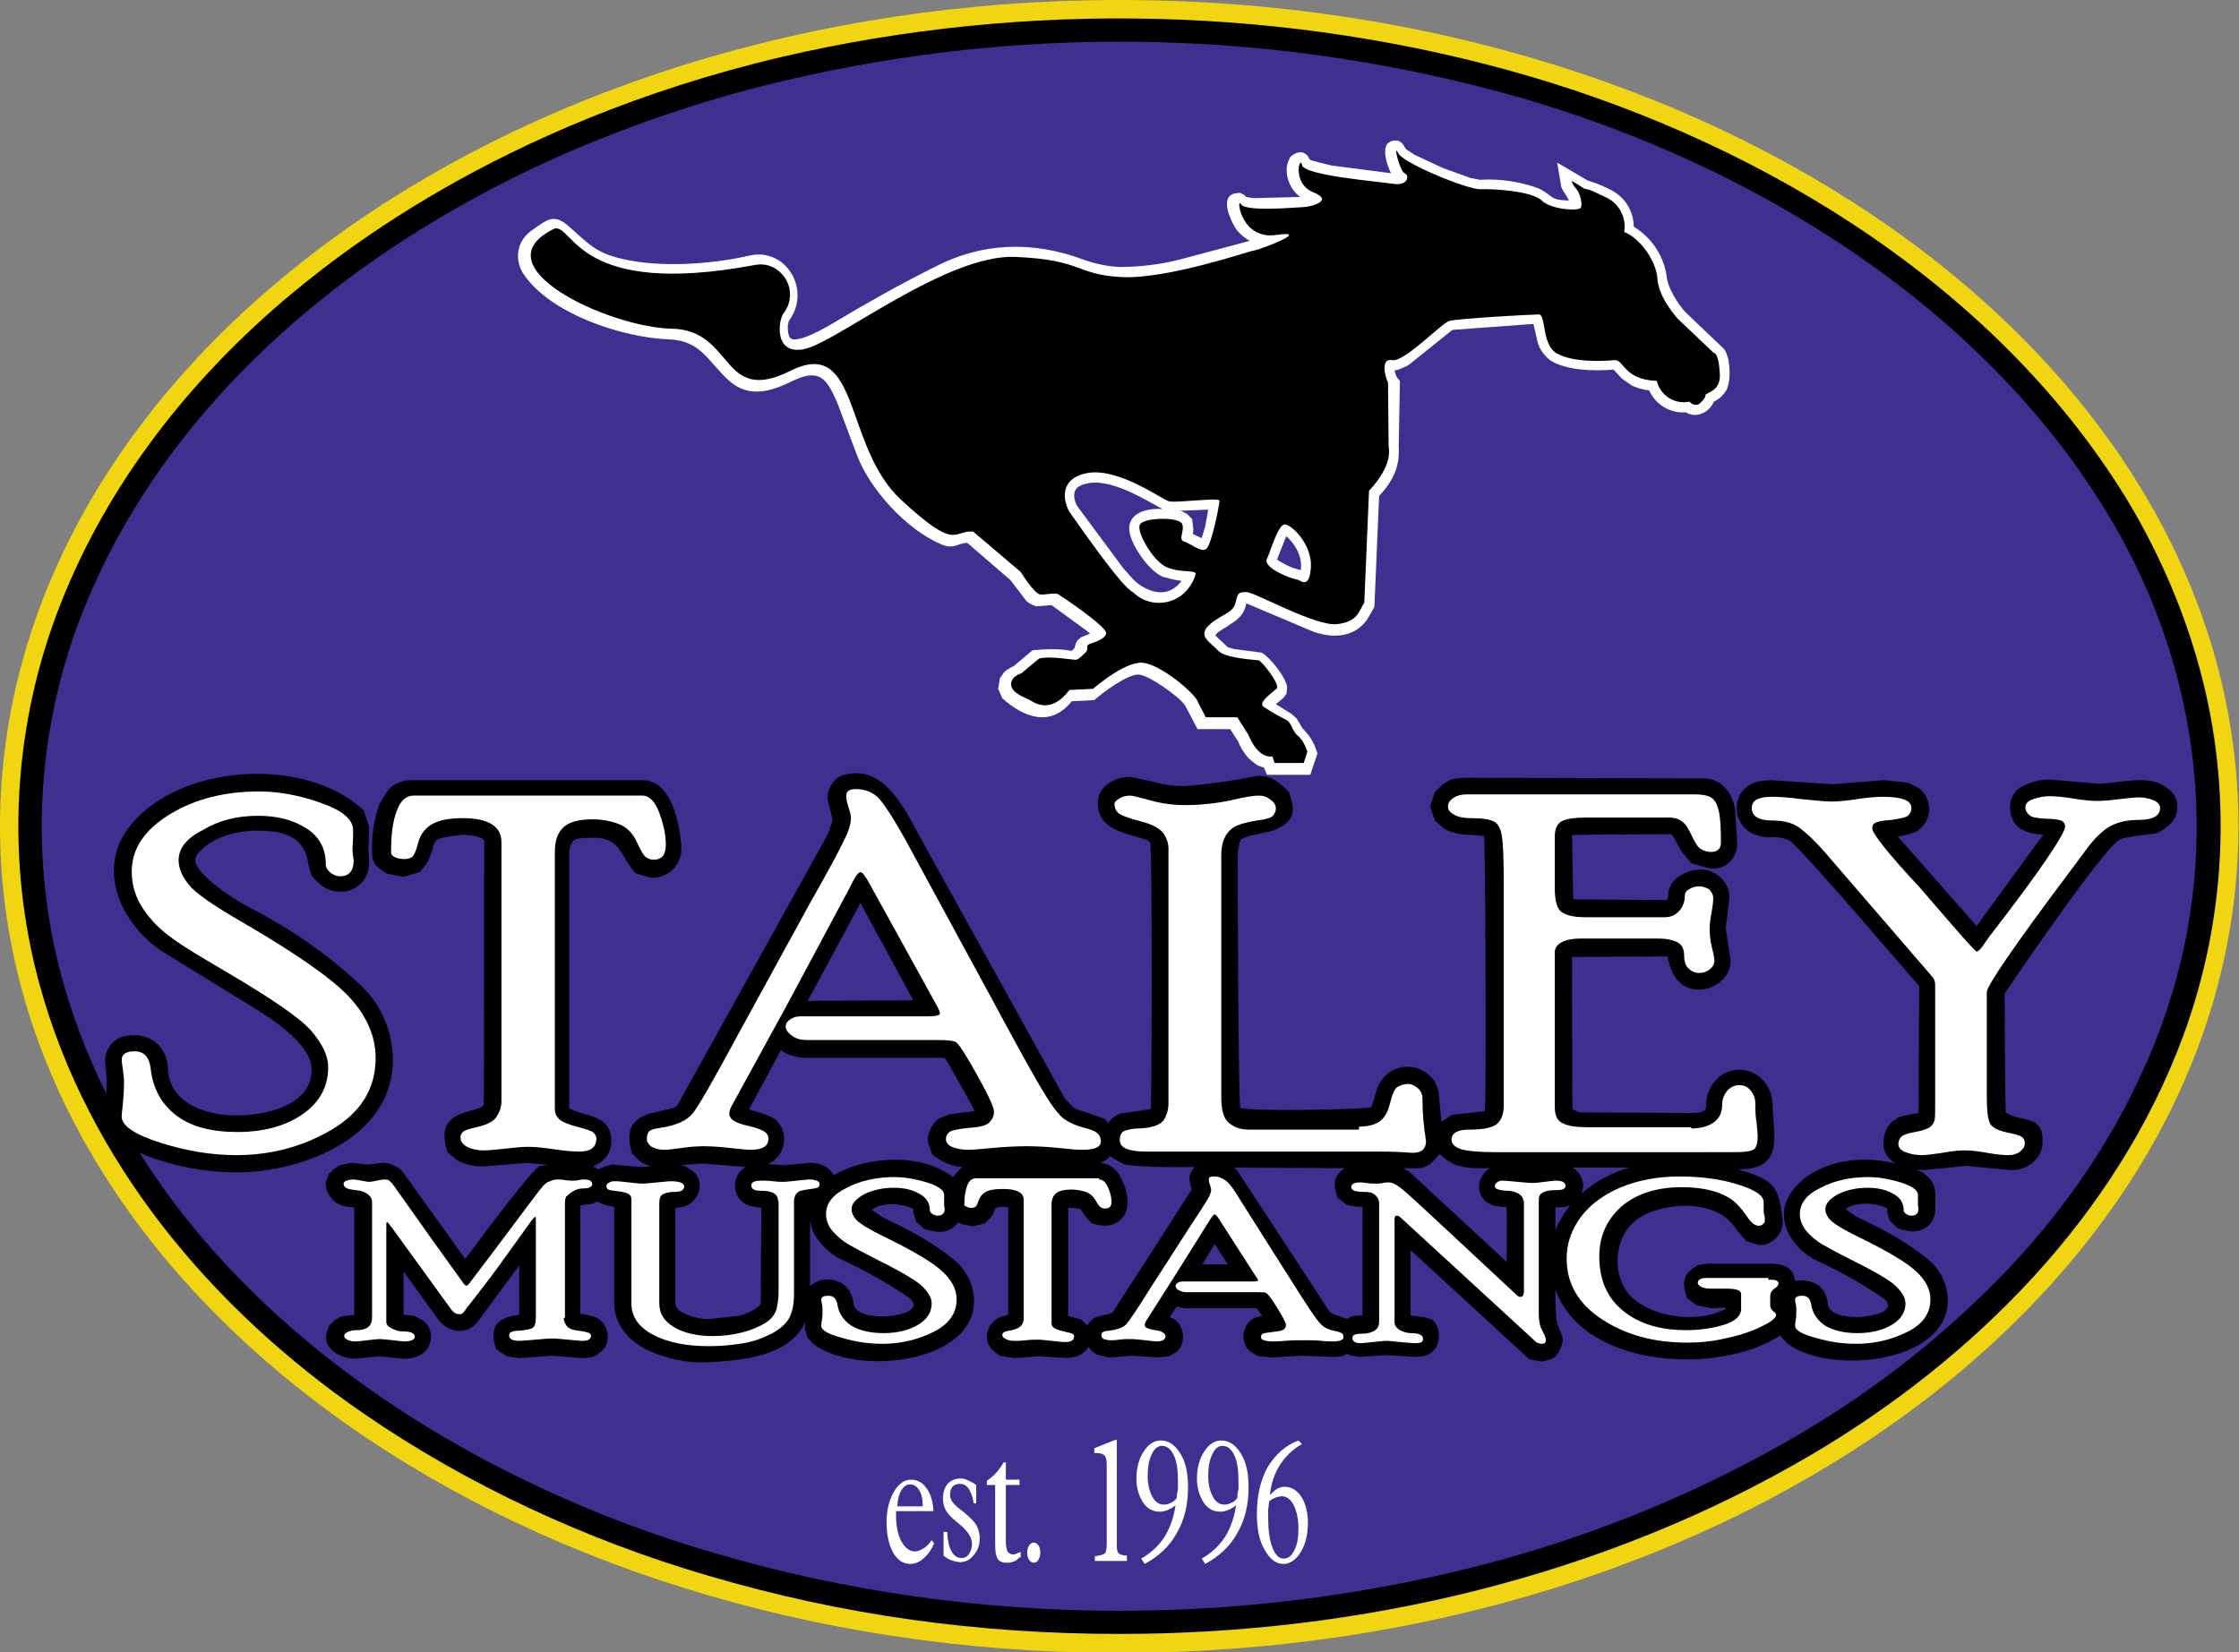 <?xml version="1.0" encoding="iso-8859-1"?>
<!-- Generator: Adobe Illustrator 23.0.1, SVG Export Plug-In . SVG Version: 6.00 Build 0)  -->
<svg version="1.1" id="Layer_1" xmlns="http://www.w3.org/2000/svg" xmlns:xlink="http://www.w3.org/1999/xlink" x="0px" y="0px" width="377.3px" height="278.5px" viewBox="0 0 377.3 278.5" enable-background="new 0 0 377.3 278.5" xml:space="preserve">
  <rect x="0" y="0" width="377.3" height="278.5" fill="#808080" stroke="none"/>
  <path fill-rule="evenodd" clip-rule="evenodd" fill="#F0D511" d="M188.6,0C84.5,0,0,62.4,0,139.3c0,76.9,84.5,139.3,188.6,139.3
	c104.2,0,188.6-62.4,188.6-139.3C377.3,62.4,292.8,0,188.6,0L188.6,0z" />
  <path fill-rule="evenodd" clip-rule="evenodd" d="M131.7,9.6C83.3,21,55.8,43.9,47.6,50.8C30.8,65.2,17.1,83.1,9.4,103.9
	c-7.3,19.8-8.3,41.5-2.8,61.8c8.2,30.2,29.2,55,54.6,72.5c17.4,12,37.6,21.4,58.2,27.4c22.7,6.7,45.6,9.8,69.3,9.8
	c40.5,0,81.6-9.6,116.7-30.3c27.4-16.2,51.3-40.2,62.5-70.5c7.3-19.8,8.3-41.5,2.8-61.8c-2.6-9.6-6.5-18.7-11.5-27.3
	C337.5,49,298,24.7,257.9,12.9C217.3,1,172.9,0,131.7,9.6L131.7,9.6z" />
  <path fill-rule="evenodd" clip-rule="evenodd" fill="#402F90" d="M132.6,13.5c-12.1,2.8-23.9,6.7-35.3,11.5c-7.1,3-14,6.4-20.6,10.2
	c-27.9,15.9-52.2,39.5-63.6,70.1c-7,19-8,39.8-2.7,59.4c13.8,50.4,62.8,83.4,110.1,97.1c22.1,6.5,45.1,9.7,68.1,9.7
	c19.1,0,38.1-2.2,56.6-6.6c20.4-4.8,40-12.6,58.1-23.2c12.9-7.6,24.7-16.9,35-27.7c11.2-11.8,20.2-25.6,25.8-40.8
	c10.5-28.3,7.2-59.4-8.4-85.7c-21.1-35.6-59.9-59.5-99-70.9C216.3,5,173.6,3.9,132.6,13.5L132.6,13.5z" />
  <path fill-rule="evenodd" clip-rule="evenodd" d="M319.4,196.1c-11-2.6-18.8,3.4-18.8,8.5c0,3.3,2.4,6.2,5.2,7.7
	c4.1,1.9,8.1,4.1,11.8,6.7l0.4,0.5l0.2,0.6c-0.4,1.5-3.9,1.9-5.3,1.9c-1.6,0-4.7-0.3-4.9-2.3c-0.3-3-2.6-4.2-5.5-3.8l-0.2-0.9
	c-0.7-1.8-2.5-2-4.1-2h-10.3l-1.7,0.2c-2.5,1.4-2.9,2.7-1.9,5.6l1.6,1.2l2.5,0.5l2.4-0.1v0.2c-4.1,2.3-11.2,1.7-15.2-1.4
	c-4-3-4-10.1-0.2-13.3c3.7-3.2,13.4-4.2,16.9,0.9c0.6,0.9,1.3,1.6,2,2.4l1.9,0.6c2.2,0.4,4.4-1.9,4.2-4c-0.6-6.1-1.6-6.9-7.5-8.7
	c7.9,0,5.9-5.7,5.8-10.8c0-1.5-0.5-2.9-1.5-4.1c-1.9-2.3-5.4-2.5-7.6-0.6c-0.2,0.2-0.4,0.4-0.6,0.6c-1,1.2-1.6,2.8-1.5,4.4
	c0,0.9-1.6,1-2.2,1l-19.1-0.1L265,187c-0.1-0.6-0.1-24.7-0.1-25.7l16-0.1c0,0,0.1,0,0.1,0c0.6,3.2,2.1,5.6,5.3,5.6
	c2.8,0,5.6-2.3,5.3-5.2l-0.8-5.1l0.6-4.9c0.3-3-2.7-5.5-5.6-5c-2.3,0.4-4.7,1.8-4.7,4.4c0,0.3-0.1,0.5-0.2,0.7l-15.3-0.1
	c-0.1,0-0.4-0.1-0.5-0.1l-0.2-10.7l0.5-0.1c0.4,0,16.1-0.1,16.2-0.1l0.4,0.4l1.3,2.4l1.7,2.1l2.8,0.8c3.2,0.6,5.2-2,4.9-4.6
	l-0.3-5.1c-0.3-2.7-2.2-5.2-5-5.4l-40.4-0.1c-2.8,0-3.6,0.8-5.2,2.4l-0.8,2.4l0.8,2.4l1.6,1.4c1.3,0.7,2.8,1,4.3,1
	c0,0,2.4,0.2,2.4,0.2c0.2,1,0.4,45.9,0.1,46.4l0,0c-0.4,0.1-4.8,0.5-5.5,0.6L243,189c0,0-0.1,0.1-0.1,0.1l-0.4-4.2
	c0-1.5-0.7-2.9-1.8-3.8c-2.9-2.4-7.2-1.4-8.6,2.3l-1,3.2c-0.2,0.4-21.4,0.8-22.1,0.1c-0.3-0.3-0.5-41.1-0.4-43
	c0-0.5,0.3-2.1,0.6-2.3l1.3-0.5l4.1-0.9l1.4-0.7c2.6-1.6,1.9-3.7,1.2-5.8c-1.4-1.5-3.2-3-5.5-2.7c-4,0.8-8,1.4-12.1,1.7
	c-1.7,0-3.4-0.2-5.1-0.7l-3.8-0.8c-2.4-0.3-5.6,1.4-5.7,4.1c-0.2,4.9,4.9,5.3,8.1,6.4c0.3,0.1,0.5,0.3,0.7,0.5
	c0.4,0.5,0.3,44.4,0.1,44.9l0,0l-0.3,0.1l-4.8,0.7c-0.8,0.3-1.6,0.9-2.1,1.6l-0.5-0.7l-3.4-1.2c-0.7-0.2-1.4-0.4-2-0.8l-1.4-1.5
	l-24.8-44.8c-2.5-4.7-6.2-11.9-12.9-9.5c-1.4,0.5-2.5,2.7-2.2,4.1l0.8,3.2c-0.2,0.8-0.5,1.9-0.9,2.7l-25.2,45.4
	c-0.2,0.3-0.5,0.5-0.9,0.6l-3.8,0.9c-3.7,1.1-3.9,3.6-3,6.7l1.3,1.3c0.6,0.4,1.2,0.7,1.9,0.9l-1.8,0.1l-4.6-0.4
	c-0.5,0-2.2,0.6-2.5,0.8c-0.3-0.2-0.6-0.4-0.9-0.5c2.1-0.8,3.3-2.6,3.1-4.7c-0.3-4.1-4.4-3.6-7.1-5.1v-42.8c0.2-2.9,1.1-2.7,3.8-2.8
	c4.9-0.2,4.8,3.1,7.4,6l2.4,0.7c2.6,0.3,5-1.6,5.3-4.3c0-0.4,0-0.8,0-1.2c-0.3-3.4-1.5-10.8-6.5-10.9l-39.1,0
	c-1.4,0-3.1,0.7-3.9,1.8l-1.4,2.3c-0.9,2.6-1.3,5.4-1.2,8.2c0,2,1.1,2.5,2.4,3.4l2.8,0.6l2.8-0.8c1.3-1.5,1.7-2.1,2.2-4
	c0.1-0.5,0.3-1,0.7-1.4c0.6-0.5,3.2-0.8,4.4-0.9c0.7,0,3.5,0.2,3.6,1.1c0,0.9,0,44.2-0.1,44.5l-0.5,0.4l-3.3,1
	c-3.1,1.3-3.2,3.5-2.3,6.5l1.7,1.4c1.3,0.7,2.8,1,4.3,1l7.5-0.6l3.3,0.3l-1.4,0.3c-2.1,1.7-10.3,12.8-12.4,15.6l-10.7-14.9
	c-0.9-0.8-2.1-1.3-3.3-1.3l-2.4,0.3l-2.8-0.3l-1.9,0.4l-1,0.6l-0.9,0.9l-0.5,1.3c-0.1,1.4,0.7,2.8,1.9,3.6c1,0.6,1.8,0.6,2.9,0.7
	l0,18.1c0,0-2,0.3-2.2,0.3l-1.1,0.6l-0.9,0.9l-0.5,1.4c-0.5,2.7,2.5,4.1,4.6,4.2l4.4-0.4l3.9,0.4c1.3,0,1.8-0.1,2.9-0.6
	c1.7-0.9,2.3-3.1,1.4-4.8c-0.2-0.4-0.5-0.7-0.9-1c-0.1-0.1-1.3-0.7-1.5-0.8l-1.6-0.2l-0.2-0.1l0-7.2l6,8.3c1.8,2.1,4.6,2.4,6.4,0.3
	l7.1-9.6l0,8.3c-3.8,0.5-5.1,2-3.9,5.8l1.8,1.2l2.1,0.3l5.5-0.4l5.2,0.4c1.8-0.1,2.1-0.2,3.3-1.3c1.6-1.5,1-4.6-1-5.5
	c-0.9-0.4-1.8-0.5-2.7-0.7l0-18.2c0.2-0.1,0.3-0.1,0.5-0.1l1.5-0.2l0.9-0.4c0.7,0.5,2,0.8,2.8,0.9l0,16.1c0,1.7,0.5,3.3,1.5,4.7
	c1,1.4,2.3,2.4,3.8,3.2c3.3,1.6,7,2.4,10.7,2.2c5.3-0.3,13.6-0.9,16.2-6.8l-0.1,1.1l0.5,1.6l1.1,1.1c5.5,4.2,19.7,3.9,25-2.2
	c3.3-3.8,2.1-9.3-1.6-12.2c-3.1-2.5-6.6-4.5-10.2-6.2c-1.9-0.9-1.8-0.9-3.5-2.1c1.7-1.3,5-1.1,6.9-0.2c0.2,0.1,0.1,0.5,0.1,0.7
	l0.5,1.5l1.3,1.2c2.1,0.7,4.3,1,5.8-1.1l0.5,0.3l1.9,0.4l2.1-0.5l1-1.1c0.4-0.5,0.5-0.9,0.7-1.4l0.4-0.2c0.7-0.2,1.1-0.1,1.8,0
	l0,18.1l-1.1,0.3c-2.3,0.8-3.4,3.7-1.6,5.6c0.2,0.2,1,0.8,1.3,1l2.4,0.4l4.2-0.3l4.8,0.3l1.6-0.3c0.8-0.3,1.5-0.9,1.9-1.6
	c0.3,0.5,0.9,1,1.4,1.3l2.2,0.5l3.8-0.3l4.3,0.3l1.9-0.2l1.2-0.7c1.8-1.4,1.4-4.7-0.6-5.7l-0.5-0.2l1.2-1.8l1.3,0.3h12.1l0.1,0
	l0.9,1.3l-1,0.2c-1.8,0.7-2.6,2.8-1.9,4.6c0.1,0.3,0.3,0.7,0.6,0.9c0.3,0.3,1,0.7,1.4,1l2.3,0.3l5.4-0.3l5,0.2c1,0,1.6,0,2.5-0.5
	l0.4,0.2l1.7,0.3l4.6-0.3l4.7,0.3c0.9,0,1.9-0.1,2.6-0.6c1.9-1.1,1.9-4.5,0.3-5.7L240,222l-1.8-0.2l-0.5-0.1l0-11l20,18.4l2.1,0.4
	l1.6-0.4c1.2-0.5,2.1-2.5,1.9-3.7l-0.8-2.1c-0.4-1-0.4-4.4-0.4-5.9c5.1,13.7,28.1,14.1,37.7,7.8l0.2-0.2l0.2,0.4l1.1,1.1
	c5.5,4.2,19.7,3.9,25-2.2c3.3-3.8,2.1-9.3-1.6-12.2c-3.1-2.5-6.6-4.5-10.2-6.2c-1.9-0.9-1.8-0.9-3.5-2.1c1.7-1.3,5-1.1,6.9-0.2
	c0.2,0.1,0.1,0.5,0.1,0.7l0.5,1.5l1.3,1.2c1.9,0.7,3.4,0.9,5-0.3c1.7-1.3,1.3-3.6,1.3-5.6c0-2-1.5-3.3-3.2-4
	c0.5,0.1,0.9,0.1,1.4,0.1l7-0.7l7.4,0.7c2.8,0.2,5.5-1.9,5.5-4.7c0.1-4.8-3.5-3.2-6.2-5c-0.1-0.4-0.2-19.1-0.2-20
	c1.1-1.7,16.6-24.5,19.4-26c0.9-0.5,5.4-0.9,6.4-1.1c2-1.2,3.3-2.2,3.3-4.5l0,0.1c0-1.9-1.1-2.9-2.5-3.7c-3.1-1.7-7.4-0.2-10.9-0.2
	l-8-0.7c-1.7-0.1-4,0.6-5.3,1.5c-2.3,1.7-1.8,5.9,0.7,7c1.5,0.7,1.9,0.6,3.4,0.8c-0.2,0.3-10.9,14.9-11.2,15.4L319.8,141
	c0.4,0,2.5-0.5,3.2-0.9c2.1-1.3,2.7-4,1.4-6.1c-0.2-0.4-0.5-0.7-0.8-1c-0.1-0.1-2-1.1-2.3-1.1l-3.8-0.4l-8.7,0.7l-10.2-0.7
	c-2.3,0.1-3.2,0.2-4.8,1.6c-1.7,2-1.5,5,0.5,6.7c0.3,0.3,0.6,0.5,1,0.7c1.2,0.5,2.4,0.7,3.7,0.6c0.9,0,1.8,0.2,2.6,0.6
	c2.2,1.6,18.5,20.7,21.8,24.5l-0.1,21.4l0,0l-2.2,0.4l-1.1,0.3l-1.2,0.8c-0.9,0.9-1.4,2.1-1.4,3.4l0,0
	C317.3,194.1,318.1,195.3,319.4,196.1L319.4,196.1z M226.6,196.9c-2.5,1.7-1.6,3.6-1.2,5l1.6,1.2l1.8,0.3l0.8,0l0,18.3
	c0,0-1.7,0.1-1.8,0.2l-0.8,0.4c-0.1,0-2.6-0.9-2.7-1l-0.3-0.3l-15.5-23.7c-0.2-0.2-0.4-0.4-0.6-0.5L226.6,196.9L226.6,196.9z
	 M262.1,207.3l0-3.8c0.1,0,1.7-0.1,1.8-0.1l0.7-0.3C263.6,204.4,262.8,205.7,262.1,207.3L262.1,207.3z M266.5,201.2
	c0.2-0.4,0.2-0.8,0.3-1.3v0.1c0-1.3-0.7-2.5-1.8-3.2l9.5,0C271.4,197.8,268.8,199.1,266.5,201.2L266.5,201.2z M251,196.9
	c-2.5,1.8-2,4.6-0.5,5.7l1.1,0.6l2.3,0.3l0,0v9.2l-16.2-15l-1.2-0.8l1,0c2.8,0.2,3.5-0.5,5.1-2.4c0.2,0.3,1.9,1.6,2.6,1.8
	C247.2,197,249,196.9,251,196.9L251,196.9z M160.6,198.4c-5.6-4.3-15-3.4-20.1-0.3c-0.8-1.5-2.2-2-3.8-2.1l-4.7,0.4l-2.6-0.2
	c2.3-1,3.3-3.6,2.4-5.9c-0.3-0.6-0.6-1.1-1.1-1.6l-0.3-0.2c-1.2-0.7-2.8-1.1-4.2-1.5l5.4-10c0.9,0.8,3,1.3,4.1,1.3l0,0l23.3,0
	l0.3,0.1c0.3,0.4,4.8,8.4,4.9,8.8l-0.1,0.1l-4,0.5l-1.6,0.6c-1.3,0.6-2.4,2.8-2.1,4.2l0.7,2c1.9,1.4,3,1.9,5.1,2.1l-0.2,0.1
	L160.6,198.4L160.6,198.4z M136.5,205.8c0.2,1.3,0.8,2.5,1.6,3.5c0.9,1.1,2.2,2.3,3.5,2.9c4.1,1.9,8.1,4.1,11.8,6.7l0.4,0.5l0.2,0.6
	c-0.4,1.5-3.9,1.9-5.3,1.9c-1.6,0-4.7-0.3-4.9-2.3c-0.3-2.9-2.7-4.4-5.6-3.8c-0.6,0.2-1.2,0.5-1.7,1V205.8L136.5,205.8z
	 M183.2,223.4l-1-1l-2.2-0.6v-18.2c0.6-0.1,1.5,0.1,2.1,0.2c0.9,1.4,1,1.5,1.9,2.4c1.9,0.5,3.3,0.7,4.8-0.6c2.2-1.9,1-5.8-0.4-7.9
	c-0.7-1-1.8-1.6-3-1.7c0.8-0.3,1.2-0.6,1.7-1.2c0.5,0.6,1.8,1.1,2.5,1.5c4.2,0.5,7.6,0.4,11.7,0.4c-1.2,1.4-0.9,2.3-0.5,3.8
	c-0.3,0.6-12.8,19.9-13.3,20.7l-0.3,0.2l-2.5,0.6C184.1,222.3,183.6,222.8,183.2,223.4L183.2,223.4z M114.7,196.4l3.7-0.3l7.3,0.6
	l-0.2,0.1c-1.7,1.1-2.1,3.3-1.1,5c0.4,0.6,1,1.1,1.8,1.4c0.2,0.1,1.8,0.3,2.1,0.4l-0.1,16c-0.1,0.9-2.7,2-3.8,2.2l-4.6,0.5
	c-1.7,0.1-3.4-0.3-5-1.2c-0.6-0.3-1-0.9-1-1.5v-16l0,0l0.6-0.1l0.8-0.1c2.4-0.7,3.6-3.7,1.9-5.7l-0.3-0.3l-1.3-0.8L114.7,196.4
	L114.7,196.4z M145,152.2l8.9,16.4l-17.8,0.1L145,152.2L145,152.2z M204.7,209.7l2.2,3.4l-4.3,0L204.7,209.7L204.7,209.7z" />
  <path fill-rule="evenodd" clip-rule="evenodd" d="M32.9,145c0-0.4,0.2-0.9,0.5-1.2c2.3-2.7,6.4-3.8,9.9-3.8c4.8,0,8.1,1.1,8.7,5.8
	l0.5,1.8c1.4,1.6,2.5,2.5,4.5,2.7l0,0c1.5,0.1,3.1-0.5,4.1-1.7c1.4-1.7,1.1-3.4,1-5.5l0.1-3.8l-0.9-2.7c-9.8-9.2-30.9-7.9-39.3,2.5
	c-6,7.4-1.5,16.8,5.4,21.3l15.1,9.3c3.5,2.1,9.8,6.3,10,10.3c0.3,6.3-7.7,8-12.5,8c-4.8,0.1-11.5-1.8-11.7-7.9
	c-0.2-4.2-3.7-6.5-7.9-5.3c-1.7,0.7-2.7,2.3-2.7,4.1l0.3,3.4l-0.3,6c0,2.6,2,4.1,4,5.2c5.7,2.7,11.9,4.1,18.2,4.1
	c10.9,0,26.5-5.8,26.3-19.2c-0.1-4.7-2-9.1-5.4-12.3c-5.6-5.3-12-9.7-18.9-13.2C39.5,151.6,33.1,147.6,32.9,145L32.9,145z" />
  <path fill-rule="evenodd" clip-rule="evenodd" fill="#FFFFFF" d="M30.1,145c0,1.4,0.6,2.7,1.7,4.1c1.1,1.4,4.1,3.5,8.8,6.2
	c9.1,5.3,15.2,9.5,18.2,12.7c3,3.2,4.5,6.7,4.5,10.3c0,5.2-2.5,9.2-7.4,12.1c-4.9,2.9-10.3,4.3-16.1,4.3c-4.1,0-8.4-0.7-12.8-2.1
	c-4.4-1.4-6.5-2.9-6.5-4.4c0-0.4,0.1-1.1,0.2-2.1c0.1-1,0.2-2.4,0.2-3.9c0-0.5-0.1-1.2-0.2-2c-0.1-0.8-0.2-1.3-0.2-1.5
	c0-1,0.7-1.5,2.2-1.5c1.6,0,2.5,1,2.7,3c0.4,3.3,1.8,5.9,4.3,7.8c2.5,1.9,5.9,2.8,10.3,2.8c4.4,0,8.1-1,11-3c2.9-2,4.3-4.7,4.3-7.9
	c0-2-1-4-2.9-6.2c-1.9-2.2-7.1-5.7-15.3-10.5c-3.4-2-6.1-3.6-8-5c-2-1.4-3.6-3-4.9-4.9c-1.3-1.9-2-4-2-6.4c0-3.9,2.2-7.1,6.5-9.7
	c4.3-2.6,9.3-3.8,15-3.8c3.2,0,6.6,0.6,10.3,1.9c3.7,1.3,5.5,2.8,5.5,4.6c0,0.2,0,0.6,0,1.2c0,0.5-0.1,1.3-0.1,2.3
	c0,0.3,0.1,0.8,0.2,1.6c0,1.8-0.8,2.7-2.3,2.7c-0.5,0-1.1-0.2-1.6-0.6c-0.5-0.4-0.8-0.9-0.8-1.4c0-2.7-1.1-4.7-3.3-6.1
	c-2.2-1.4-4.9-2.1-8.1-2.1c-3.6,0-6.7,0.8-9.3,2.4C31.4,141.3,30.1,143,30.1,145L30.1,145z" />
  <path fill-rule="evenodd" clip-rule="evenodd" fill="#FFFFFF" d="M108.3,134.1c1.1,0,2.1,1,2.8,2.9c0.7,1.9,1.1,3.7,1.1,5.4
	c0,1.7-0.7,2.5-2,2.5c-0.5,0-0.9-0.1-1.3-0.4c-0.4-0.2-0.9-1.1-1.6-2.6c-0.7-1.5-1.7-2.5-3-3c-1.3-0.5-2.8-0.8-4.4-0.8
	c-2.3,0-3.9,0.4-4.9,1.3c-1,0.9-1.5,2.2-1.5,4.2v43.3c0,0.7,0.2,1.2,0.7,1.7c0.5,0.5,1.5,0.9,3,1.3c1.5,0.4,2.5,0.7,2.8,1
	c0.3,0.3,0.5,0.6,0.5,1c0,1.4-0.9,2.2-2.8,2.2c-1,0-2.5-0.1-4.4-0.4s-3.4-0.4-4.3-0.4c-0.9,0-2.1,0.1-3.8,0.3
	c-1.7,0.2-2.9,0.3-3.8,0.3c-1,0-1.9-0.2-2.7-0.6c-0.7-0.4-1.1-0.9-1.1-1.6c0-0.3,0.1-0.6,0.4-0.9c0.3-0.3,1.2-0.6,2.7-0.9
	c1.5-0.4,2.5-0.9,3-1.7c0.5-0.8,0.8-1.6,0.8-2.6v-43.7c0-2.6-2.2-4-6.5-4c-2.8,0-4.8,0.5-6,1.6c-0.7,0.6-1.3,1.5-1.6,2.8
	c-0.3,1.2-0.7,2-1,2.2c-0.4,0.2-0.8,0.3-1.3,0.3c-0.5,0-1.1-0.1-1.5-0.3c-0.5-0.2-0.7-0.5-0.7-0.9c0-3,0.3-5.3,1-7
	c0.6-1.7,1.6-2.5,2.8-2.5H108.3L108.3,134.1z" />
  <path fill-rule="evenodd" clip-rule="evenodd" fill="#FFFFFF" d="M146.5,148.9c-0.7-1.3-1.2-1.9-1.5-1.9c-0.4,0-1,0.9-1.8,2.6
	l-10.7,20l-9.2,16.8c-0.3,0.5-0.4,1-0.4,1.3c0,0.4,0.2,0.8,0.6,1.1c0.4,0.3,1.3,0.7,2.7,1c1.4,0.3,2.3,0.7,2.7,1
	c0.4,0.3,0.6,0.7,0.6,1.1c0,1.3-1,1.9-3,1.9c-0.5,0-1.6-0.1-3.4-0.3c-1.8-0.2-3.3-0.3-4.5-0.3c-1.2,0-2.5,0.1-3.8,0.3
	c-1.3,0.2-2.3,0.3-2.9,0.3c-0.8,0-1.5-0.2-2.1-0.5c-0.5-0.4-0.8-0.8-0.8-1.3c0-0.7,0.2-1.2,0.5-1.4c0.3-0.2,0.9-0.4,1.8-0.5
	c2.6-0.4,4.4-1.2,5.4-2.4c1-1.2,3.5-5.6,7.6-13.2l12.1-22.1c3-5.3,4.9-8.8,5.7-10.5c0.9-1.7,1.3-3.1,1.3-4c0-0.3-0.1-0.9-0.4-1.8
	c-0.3-0.9-0.4-1.5-0.4-1.9c0-0.8,0.5-1.2,1.6-1.2c1.7,0,3.1,0.6,4.1,1.8c1,1.2,2.4,3.4,4.2,6.6l13.9,25.6c5,9.3,8.2,15.1,9.6,17.3
	c1.3,2.2,2.4,3.6,3.3,4.3c0.9,0.6,1.9,1.1,3.1,1.4c1.2,0.3,2,0.6,2.4,0.9c0.4,0.3,0.7,0.8,0.7,1.5c0,1-1.1,1.4-3.2,1.4
	c-0.7,0-2-0.1-3.8-0.3c-1.9-0.2-3.7-0.3-5.5-0.3c-1.8,0-3.8,0.1-5.8,0.3c-2,0.2-3.4,0.3-4.1,0.3c-1.1,0-2-0.2-2.7-0.5
	c-0.7-0.3-1-0.8-1-1.3c0-0.5,0.2-0.9,0.6-1.2c0.4-0.3,1.5-0.5,3.3-0.7c1.8-0.1,2.9-0.4,3.4-0.9c0.5-0.5,0.8-1.1,0.8-1.8
	c0-0.8-1-2.9-2.9-6.3c-1.9-3.4-3.1-5.3-3.6-5.5c-0.5-0.2-1.4-0.3-2.7-0.3h-22.4c-0.9,0-1.7-0.2-2.4-0.7c-0.7-0.5-1.1-1-1.1-1.6
	c0-0.5,0.3-0.9,0.8-1.2c0.6-0.4,1.2-0.5,1.9-0.5h21.5c1.2,0,1.8-0.2,1.8-0.5c0-0.2-0.2-0.7-0.7-1.6L146.5,148.9L146.5,148.9z" />
  <path fill-rule="evenodd" clip-rule="evenodd" fill="#FFFFFF" d="M229,189.9c1.2,0,2.3-0.2,3.2-0.7c0.9-0.5,1.6-1.5,2-3.1
	c0.4-1.6,0.8-2.6,1.3-2.9c0.5-0.3,1.1-0.5,1.8-0.5c0.5,0,1,0.2,1.6,0.7c0.5,0.4,0.8,1,0.8,1.8c0,2.4,0.2,4.7,0.6,7.1
	c0,1.5-0.9,2.1-2.6,2c-1.1-0.1-2.9-0.2-5.3-0.2h-39.1c-3.1,0-4.6-0.6-4.6-1.9c0-0.9,0.3-1.4,0.8-1.6c0.6-0.2,1.4-0.4,2.5-0.4
	c2.2-0.1,3.5-0.6,4.1-1.4c0.5-0.8,0.8-1.8,0.8-2.8v-42.9c0-1-0.3-1.9-0.9-2.7c-0.6-0.8-1.9-1.5-3.9-2c-2-0.5-3.2-1-3.7-1.4
	c-0.4-0.4-0.6-0.9-0.6-1.5c0-0.3,0.3-0.6,0.8-0.9c0.5-0.3,1.1-0.5,1.8-0.5c0.5,0,1.6,0.3,3.4,0.8c1.8,0.5,3.8,0.8,5.9,0.8
	c2.7,0,5.3-0.3,7.7-0.8c2.4-0.6,4-0.8,4.7-0.8c0.8,0,1.4,0.2,2,0.7c0.6,0.4,0.9,0.9,0.9,1.5c0,0.5-0.2,0.8-0.5,1.2s-1.3,0.6-2.7,0.8
	c-1.9,0.3-3.2,0.7-4,1.2c-1.3,0.9-2,2.4-2,4.6v40.9c0,2,0.4,3.5,1.2,4.2s1.9,1.2,3.4,1.2H229L229,189.9z" />
  <path fill-rule="evenodd" clip-rule="evenodd" fill="#FFFFFF" d="M285,190.2c1.7,0,3-0.4,3.9-1.1c0.9-0.7,1.3-1.7,1.3-2.8
	c0-1,0.3-1.8,0.9-2.5c0.6-0.6,1.2-0.9,2-0.9c0.8,0,1.4,0.3,1.9,0.9c0.5,0.6,0.8,1.3,0.8,2.3c0,1,0,2,0.2,3.1
	c0.1,1.1,0.2,1.9,0.2,2.3c0,1.1-0.2,1.8-0.6,2.2c-0.4,0.3-1.4,0.5-3,0.5H252c-2.8,0-4.8-0.2-5.8-0.5c-1.1-0.4-1.6-0.9-1.6-1.6
	c0-1.1,1-1.7,2.9-1.7c2.4,0,4-0.3,4.8-1c0.7-0.6,1.1-1.7,1.1-3V149c0-4-0.1-6.7-0.3-8c-0.2-1.3-0.6-2.1-1.3-2.5
	c-0.7-0.4-2-0.6-4-0.6c-1.2,0-2.1-0.2-2.8-0.6c-0.7-0.4-1-0.8-1-1.4c0-0.5,0.3-1,0.9-1.4c0.6-0.4,1.3-0.6,2.2-0.6h38.6
	c1.5,0,2.5,0.3,3,0.8c0.5,0.5,0.8,1.3,1,2.3c0.2,1,0.3,2.7,0.3,5c0,1.1-0.6,1.6-1.7,1.6c-0.6,0-1.2-0.2-1.7-0.5
	c-0.5-0.3-1-1.1-1.6-2.4c-0.6-1.3-1.2-2.1-1.8-2.4c-0.6-0.4-1.3-0.5-2.1-0.5h-13.8c-2.3,0-3.8,0.3-4.4,0.8c-0.6,0.5-0.9,1.3-0.9,2.4
	v8.6c0,2,0.3,3.4,1,4c0.7,0.6,2,1,4.1,1h13.4c1.1,0,1.9-0.4,2.5-1.1c0.6-0.7,0.9-1.5,0.9-2.4c0-0.5,0.2-0.9,0.7-1.2
	c0.5-0.3,1-0.5,1.7-0.5c0.7,0,1.2,0.2,1.7,0.5c0.4,0.4,0.7,0.9,0.7,1.5c0,0.6-0.1,1.4-0.3,2.5c-0.2,1.1-0.3,1.9-0.3,2.6
	c0,1,0.1,2.1,0.4,3.3c0.3,1.1,0.4,1.8,0.4,2.1c0,0.6-0.3,1.1-0.8,1.5s-1.1,0.6-1.8,0.6c-0.7,0-1.3-0.3-1.8-0.8
	c-0.5-0.5-0.7-1.2-0.7-2.1c0-1-0.3-1.8-1-2.2c-0.7-0.4-1.8-0.7-3.3-0.7h-13.3c-1.2,0-2.2,0.2-3,0.6c-0.8,0.4-1.2,1-1.2,1.7v26.1
	c0,1.4,0.4,2.3,1.3,2.7c0.9,0.5,2.3,0.7,4.4,0.7H285L285,190.2z" />
  <path fill-rule="evenodd" clip-rule="evenodd" fill="#FFFFFF" d="M333.1,160.4c0.3-0.1,0.6-0.4,0.9-0.8l1.2-1.7
	c8.6-11.1,12.8-17.4,12.8-18.6c0-0.4-0.2-0.7-0.5-0.9c-0.3-0.2-1.2-0.4-2.7-0.4c-1.5-0.1-2.4-0.2-2.8-0.6c-0.4-0.3-0.7-0.8-0.7-1.3
	c0-0.6,0.4-1.1,1.3-1.4c0.8-0.3,1.8-0.5,2.8-0.5c0.9,0,2.2,0.1,4,0.4s3.1,0.4,4.1,0.4c0.8,0,2.1-0.1,3.6-0.3
	c1.6-0.2,2.8-0.3,3.5-0.3c0.8,0,1.6,0.2,2.3,0.5c0.7,0.3,1.1,0.7,1.1,1.3c0,1.3-1.2,2-3.7,2c-1.7,0-3.2,0.3-4.6,1
	c-1.3,0.7-2.8,2.1-4.3,4.2l-2.6,3.5c-9.4,12.5-14,19.3-14,20.3v17.5c0,2.7,0.2,4.3,0.7,4.9c0.5,0.6,1.4,1,2.8,1.3
	c1.4,0.3,2.2,0.5,2.5,0.8c0.3,0.3,0.4,0.6,0.4,1c0,0.6-0.3,1-0.8,1.4c-0.5,0.4-1.2,0.6-1.9,0.6c-0.9,0-2.1-0.1-3.7-0.4
	s-2.9-0.4-3.8-0.4c-0.8,0-2,0.1-3.6,0.4c-1.6,0.2-2.7,0.4-3.5,0.4c-1.1,0-2-0.2-2.8-0.5c-0.8-0.3-1.2-0.8-1.2-1.4
	c0-0.5,0.2-0.9,0.5-1.2c0.3-0.3,1.1-0.6,2.3-0.8c1.2-0.2,2-0.5,2.5-0.8c0.5-0.4,0.7-0.8,0.8-1.2c0.1-0.4,0.1-1.4,0.1-3V166
	c0-0.6-0.2-1.1-0.6-1.5l-18.2-21.1c-1.6-1.8-3-3.1-4.1-3.9c-1.1-0.8-2.6-1.2-4.5-1.2c-2.3,0-3.5-0.7-3.5-2.1c0-1.3,1.1-1.9,3.4-1.9
	c1.1,0,2.8,0.1,5,0.4c2.2,0.2,3.9,0.4,5,0.4c0.9,0,2.4-0.1,4.3-0.4s3.4-0.4,4.3-0.4c3.3,0,4.9,0.6,4.9,1.9c0,0.5-0.2,0.9-0.6,1.3
	c-0.4,0.3-1.4,0.5-2.8,0.7c-1.5,0.1-2.4,0.3-2.7,0.5c-0.4,0.2-0.5,0.5-0.5,0.9c0,0.9,2.7,4.3,8.1,10.1c0.7,0.8,2.4,2.8,5.1,5.9
	C331.5,158.9,333,160.4,333.1,160.4L333.1,160.4z" />
  <path fill-rule="evenodd" clip-rule="evenodd" fill="#FFFFFF" d="M95,222.1c0,0.5,0.2,1,0.5,1.4c0.3,0.4,1,0.7,2,0.8
	c1,0.1,1.6,0.3,1.8,0.4c0.2,0.1,0.3,0.3,0.3,0.5c0,0.2-0.1,0.4-0.4,0.6c-0.3,0.2-0.7,0.2-1.2,0.2c-0.4,0-1.1-0.1-2.3-0.2
	c-1.1-0.1-2.1-0.2-2.8-0.2c-0.5,0-1.4,0.1-2.7,0.2c-1.3,0.1-2.2,0.2-2.7,0.2c-1.1,0-1.7-0.3-1.7-0.9c0-0.3,0.1-0.5,0.4-0.6
	c0.2-0.1,0.6-0.2,1.2-0.2c1.3-0.1,2.1-0.3,2.4-0.5c0.3-0.2,0.5-0.8,0.5-1.7v-16c0-0.7,0-1-0.1-1c-0.1,0-0.4,0.3-0.9,1l-4.1,5.7
	c-1.7,2.4-3.3,4.5-4.7,6.3c-1.4,1.8-2.2,2.8-2.3,3c-0.1,0.1-0.2,0.2-0.3,0.3c-0.1,0.1-0.3,0.1-0.6,0.1c-0.4,0-0.8-0.2-1.2-0.7
	l-10-13.8c-0.5-0.6-0.7-1-0.9-1c-0.1,0-0.1,0.3-0.1,1v15.8c0,0.5,0.3,0.8,0.9,1.1c0.6,0.3,1.1,0.5,1.7,0.5c1.5,0,2.2,0.3,2.2,0.9
	c0,0.5-0.6,0.8-1.9,0.8c-0.2,0-0.8-0.1-1.8-0.2c-1-0.1-1.7-0.2-2.1-0.2c-0.5,0-1.3,0.1-2.2,0.2c-0.9,0.1-1.6,0.2-2,0.2
	c-0.6,0-1-0.1-1.4-0.3c-0.4-0.2-0.5-0.4-0.5-0.7c0-0.2,0.2-0.4,0.6-0.6c0.4-0.2,0.9-0.3,1.5-0.3c1.7,0,2.6-0.7,2.6-2.1v-19.5
	c0-0.5-0.2-0.9-0.7-1.3c-0.5-0.4-1.1-0.6-2-0.7c-0.9-0.1-1.4-0.2-1.7-0.4c-0.3-0.2-0.4-0.4-0.4-0.7c0-0.2,0.2-0.4,0.5-0.5
	c0.3-0.1,0.7-0.2,1.1-0.2c0.4,0,0.8,0.1,1.4,0.2c0.6,0.1,1,0.2,1.3,0.2c0.3,0,0.8-0.1,1.3-0.2c0.5-0.1,0.9-0.2,1.3-0.2
	c0.4,0,0.8,0.1,1,0.4c0.3,0.2,0.6,0.7,1.1,1.4l6.1,8.6l5.1,7.1c0.2,0.3,0.4,0.4,0.5,0.4c0.1,0,0.3-0.1,0.5-0.4
	c5.5-7.2,9.3-12.4,11.6-15.4c0.7-0.9,1.2-1.5,1.7-1.7c0.5-0.2,1-0.4,1.5-0.4c0.2,0,0.7,0,1.3,0.1c0.6,0.1,1,0.1,1.3,0.1
	c0.3,0,0.6,0,1.1-0.1c0.4-0.1,0.7-0.1,0.8-0.1c1,0,1.4,0.3,1.4,0.8c0,0.4-0.5,0.7-1.4,0.7c-0.8,0-1.4,0.2-2,0.6
	c-0.6,0.4-0.9,0.7-1,0.8c-0.1,0.2-0.2,0.6-0.2,1.2V222.1L95,222.1z" />
  <path fill-rule="evenodd" clip-rule="evenodd" fill="#FFFFFF" d="M131.1,202.4c0-1.2-1-1.7-3-1.7c-1,0-1.5-0.3-1.5-0.9
	c0-0.6,0.6-0.8,1.9-0.8c0.4,0,1,0,1.8,0.1c0.8,0.1,1.3,0.1,1.7,0.1c0.5,0,1.3-0.1,2.3-0.2c1-0.1,1.7-0.2,2.2-0.2
	c0.4,0,0.7,0.1,1.1,0.2c0.3,0.1,0.5,0.3,0.5,0.5c0,0.4-0.1,0.6-0.4,0.7c-0.3,0.1-0.9,0.2-1.7,0.3c-0.9,0.1-1.5,0.3-1.8,0.7
	c-0.3,0.4-0.4,0.9-0.4,1.4V218c0,1.9-0.3,3.3-0.9,4.3c-0.6,1-1.6,1.8-2.9,2.5c-1.4,0.7-2.9,1.3-4.7,1.6c-1.8,0.3-3.7,0.5-5.8,0.5
	c-3.8,0-6.9-0.6-9.4-1.9c-2.5-1.3-3.7-3.1-3.7-5.3v-17.5c0-0.4-0.1-0.7-0.4-0.9c-0.3-0.2-0.9-0.4-1.8-0.5c-0.9-0.1-1.5-0.2-1.7-0.3
	c-0.2-0.1-0.3-0.3-0.3-0.6c0-0.3,0.2-0.5,0.5-0.6c0.3-0.2,0.7-0.2,1.1-0.2c0.5,0,1.3,0.1,2.2,0.2c1,0.1,1.7,0.2,2.2,0.2
	c0.6,0,1.4-0.1,2.5-0.2c1.1-0.1,1.9-0.2,2.5-0.2c0.6,0,1.1,0.1,1.5,0.2c0.4,0.2,0.6,0.4,0.6,0.7c0,0.2-0.1,0.4-0.3,0.6
	c-0.2,0.2-0.7,0.3-1.5,0.3c-0.8,0-1.4,0.2-1.8,0.4c-0.4,0.2-0.6,0.7-0.6,1.4v17c0,1.7,0.8,3,2.5,4s3.9,1.5,6.5,1.5
	c1.7,0,3.3-0.2,4.9-0.6c1.6-0.4,3-1,4.1-1.7c1.2-0.8,1.8-1.8,1.9-3.1c0.1-0.3,0.2-1.1,0.2-2.2V202.4L131.1,202.4z" />
  <path fill-rule="evenodd" clip-rule="evenodd" fill="#FFFFFF" d="M143.5,203.8c0,0.6,0.3,1.3,0.9,1.9c0.6,0.6,2.2,1.6,4.7,2.8
	c4.9,2.4,8.1,4.3,9.7,5.8c1.6,1.5,2.4,3,2.4,4.7c0,2.4-1.3,4.2-3.9,5.5c-2.6,1.3-5.5,2-8.6,2c-2.2,0-4.5-0.3-6.8-1
	c-2.3-0.6-3.5-1.3-3.5-2c0-0.2,0-0.5,0.1-1c0.1-0.5,0.1-1.1,0.1-1.8c0-0.2,0-0.6-0.1-0.9c-0.1-0.4-0.1-0.6-0.1-0.7
	c0-0.5,0.4-0.7,1.2-0.7c0.9,0,1.3,0.5,1.5,1.4c0.2,1.5,1,2.7,2.3,3.6c1.3,0.8,3.1,1.3,5.5,1.3c2.3,0,4.3-0.5,5.8-1.4
	c1.5-0.9,2.3-2.1,2.3-3.6c0-0.9-0.5-1.8-1.6-2.9c-1-1-3.8-2.6-8.2-4.8c-1.8-0.9-3.2-1.7-4.3-2.3c-1-0.6-1.9-1.4-2.6-2.2
	s-1.1-1.8-1.1-2.9c0-1.8,1.2-3.3,3.5-4.4c2.3-1.2,5-1.8,8-1.8c1.7,0,3.5,0.3,5.5,0.9c1.9,0.6,2.9,1.3,2.9,2.1c0,0.1,0,0.3,0,0.5
	c0,0.2,0,0.6,0,1.1c0,0.1,0,0.4,0.1,0.7c0,0.8-0.4,1.2-1.2,1.2c-0.3,0-0.6-0.1-0.9-0.3c-0.3-0.2-0.4-0.4-0.4-0.6
	c0-1.2-0.6-2.2-1.8-2.8c-1.2-0.7-2.6-1-4.3-1c-1.9,0-3.6,0.4-5,1.1C144.2,202.1,143.5,202.9,143.5,203.8L143.5,203.8z" />
  <path fill-rule="evenodd" clip-rule="evenodd" fill="#FFFFFF" d="M185.2,198.8c0.6,0,1.1,0.4,1.5,1.3c0.4,0.9,0.6,1.7,0.6,2.5
	c0,0.8-0.4,1.1-1.1,1.1c-0.3,0-0.5-0.1-0.7-0.2c-0.2-0.1-0.5-0.5-0.9-1.2c-0.4-0.7-0.9-1.1-1.6-1.4c-0.7-0.2-1.5-0.4-2.4-0.4
	c-1.2,0-2.1,0.2-2.6,0.6c-0.5,0.4-0.8,1-0.8,1.9V223c0,0.3,0.1,0.6,0.4,0.8c0.3,0.2,0.8,0.4,1.6,0.6c0.8,0.2,1.3,0.3,1.5,0.4
	c0.2,0.1,0.3,0.3,0.3,0.4c0,0.7-0.5,1-1.5,1c-0.5,0-1.3-0.1-2.3-0.2c-1-0.1-1.8-0.2-2.3-0.2c-0.5,0-1.1,0-2,0.1
	c-0.9,0.1-1.6,0.1-2,0.1c-0.6,0-1-0.1-1.4-0.3c-0.4-0.2-0.6-0.4-0.6-0.7c0-0.2,0.1-0.3,0.2-0.4c0.1-0.1,0.6-0.3,1.4-0.4
	c0.8-0.2,1.3-0.4,1.6-0.8c0.3-0.3,0.4-0.7,0.4-1.2v-20c0-1.2-1.2-1.8-3.5-1.8c-1.5,0-2.6,0.2-3.2,0.7c-0.4,0.3-0.7,0.7-0.9,1.3
	c-0.2,0.6-0.4,0.9-0.5,1c-0.2,0.1-0.4,0.2-0.7,0.2c-0.3,0-0.6-0.1-0.8-0.2c-0.3-0.1-0.4-0.2-0.4-0.4c0-1.4,0.2-2.4,0.5-3.2
	c0.3-0.8,0.8-1.2,1.5-1.2H185.2L185.2,198.8z" />
  <path fill-rule="evenodd" clip-rule="evenodd" fill="#FFFFFF" d="M205.5,205.6c-0.4-0.6-0.6-0.9-0.8-0.9c-0.2,0-0.5,0.4-1,1.2
	l-5.7,9.1l-4.9,7.7c-0.1,0.2-0.2,0.4-0.2,0.6c0,0.2,0.1,0.4,0.3,0.5c0.2,0.1,0.7,0.3,1.5,0.4c0.8,0.1,1.2,0.3,1.4,0.5
	c0.2,0.2,0.3,0.3,0.3,0.5c0,0.6-0.5,0.9-1.6,0.9c-0.2,0-0.9-0.1-1.8-0.2c-1-0.1-1.8-0.2-2.4-0.2c-0.7,0-1.3,0-2,0.1
	c-0.7,0.1-1.2,0.1-1.5,0.1c-0.4,0-0.8-0.1-1.1-0.2c-0.3-0.2-0.4-0.4-0.4-0.6c0-0.3,0.1-0.5,0.3-0.6c0.2-0.1,0.5-0.2,1-0.2
	c1.4-0.2,2.3-0.5,2.9-1.1c0.5-0.6,1.9-2.6,4-6l6.5-10.1c1.6-2.4,2.6-4,3.1-4.8c0.5-0.8,0.7-1.4,0.7-1.8c0-0.1-0.1-0.4-0.2-0.8
	c-0.2-0.4-0.2-0.7-0.2-0.9c0-0.4,0.3-0.5,0.8-0.5c0.9,0,1.6,0.3,2.2,0.8c0.6,0.5,1.3,1.5,2.2,3l7.4,11.7c2.7,4.3,4.4,6.9,5.1,7.9
	c0.7,1,1.3,1.7,1.8,2c0.5,0.3,1,0.5,1.6,0.6c0.6,0.1,1.1,0.3,1.3,0.4c0.2,0.1,0.3,0.4,0.3,0.7c0,0.4-0.6,0.7-1.7,0.7
	c-0.4,0-1.1,0-2-0.1c-1-0.1-2-0.1-3-0.1s-2,0-3.1,0.1c-1.1,0.1-1.8,0.1-2.2,0.1c-0.6,0-1.1-0.1-1.4-0.2c-0.4-0.1-0.5-0.3-0.5-0.6
	c0-0.2,0.1-0.4,0.3-0.5c0.2-0.1,0.8-0.2,1.7-0.3c0.9-0.1,1.5-0.2,1.8-0.4c0.3-0.2,0.4-0.5,0.4-0.8c0-0.3-0.5-1.3-1.5-2.9
	c-1-1.6-1.6-2.4-1.9-2.5c-0.2-0.1-0.7-0.1-1.4-0.1h-11.9c-0.5,0-0.9-0.1-1.3-0.3c-0.4-0.2-0.6-0.5-0.6-0.7c0-0.2,0.1-0.4,0.4-0.6
	s0.6-0.2,1-0.2h11.5c0.6,0,1-0.1,1-0.2c0-0.1-0.1-0.3-0.4-0.7L205.5,205.6L205.5,205.6z" />
  <path fill-rule="evenodd" clip-rule="evenodd" fill="#FFFFFF" d="M256.7,202.4c0-0.5-0.3-0.9-0.8-1.2c-0.5-0.3-1.2-0.5-1.9-0.5
	c-0.6,0-1.1-0.1-1.5-0.2c-0.4-0.1-0.6-0.3-0.6-0.6c0-0.3,0.2-0.5,0.5-0.7c0.3-0.2,0.7-0.2,1.1-0.2c0.2,0,0.9,0.1,2.2,0.2
	c1.2,0.1,2.1,0.2,2.5,0.2c0.5,0,1.2-0.1,2.1-0.2c0.9-0.1,1.5-0.2,1.9-0.2c1.1,0,1.6,0.3,1.6,0.9c0,0.5-0.5,0.7-1.6,0.7
	c-0.9,0-1.6,0.1-2,0.3c-0.4,0.2-0.7,0.4-0.8,0.7c-0.1,0.3-0.1,0.6-0.1,1.1v18.7c0,1.2,0.2,2.2,0.6,2.9c0.4,0.7,0.6,1.2,0.6,1.6
	c0,0.4-0.2,0.6-0.7,0.6c-0.3,0-0.6-0.1-0.8-0.2c-0.2-0.1-0.4-0.3-0.8-0.7L236,205.2c-0.2-0.2-0.4-0.3-0.6-0.3
	c-0.3,0-0.4,0.2-0.4,0.7v17.3c0,0.5,0.3,0.9,0.9,1.3c0.6,0.3,1.2,0.5,1.8,0.5c1.4,0,2.1,0.3,2.1,1c0,0.2-0.1,0.4-0.2,0.5
	c-0.2,0.1-0.5,0.2-1.1,0.2c-0.6,0-1.4-0.1-2.6-0.2c-1.1-0.1-1.9-0.2-2.2-0.2c-0.5,0-1.2,0.1-2.3,0.2c-1.1,0.1-1.8,0.2-2.1,0.2
	c-0.9,0-1.4-0.3-1.4-0.9c0-0.5,0.5-0.7,1.6-0.7c0.9,0,1.6-0.2,2.1-0.5c0.5-0.3,0.8-0.8,0.8-1.5v-19.9c0-0.6-0.2-1.1-0.7-1.5
	c-0.4-0.4-1-0.5-1.7-0.5c-0.9,0-1.5-0.1-1.8-0.2c-0.3-0.1-0.5-0.4-0.5-0.6c0-0.5,0.5-0.8,1.4-0.8c0.2,0,0.6,0,1.2,0.1
	c0.6,0.1,1.2,0.1,1.6,0.1c0.3,0,0.7,0,1.1-0.1c0.4-0.1,0.8-0.1,1.1-0.1c0.5,0,1.1,0.3,1.9,0.9c0.8,0.6,3.3,2.9,7.8,7.1l11.8,11
	c0.2,0.2,0.4,0.3,0.6,0.3c0.4,0,0.6-0.3,0.6-1V202.4L256.7,202.4z" />
  <path fill-rule="evenodd" clip-rule="evenodd" fill="#FFFFFF" d="M298,215.7c0.6,0,1.1,0,1.3,0.1c0.2,0.1,0.4,0.3,0.4,0.5
	c0,0.3-0.2,0.6-0.7,0.9c-0.4,0.3-0.7,0.7-0.7,1.3v1.5c0,0.4,0.2,0.7,0.5,1c0.3,0.2,0.5,0.4,0.5,0.6c0,0.5-0.8,1.2-2.3,1.9
	c-1.6,0.8-3.5,1.5-5.9,2c-2.4,0.6-4.6,0.8-6.8,0.8c-5.6,0-10.3-1.3-14.3-3.9c-4-2.6-6-6-6-10.3c0-2.5,0.8-4.8,2.4-7
	c1.6-2.1,3.9-3.8,6.8-5c2.9-1.2,6.2-1.8,9.8-1.8c3.5,0,6.8,0.4,9.7,1.3c3,0.9,4.5,1.9,4.5,3v1.5c0,0.1,0,0.4,0.1,0.7
	c0.1,0.3,0.1,0.6,0.1,0.9c0,0.2-0.1,0.5-0.3,0.6c-0.2,0.2-0.4,0.3-0.7,0.3c-0.3,0-0.6-0.1-0.9-0.3c-0.3-0.2-0.7-0.6-1.2-1.4
	c-1-1.4-2-2.5-3.1-3.1c-1.9-1.1-4.5-1.7-7.8-1.7c-4.2,0-7.6,1.1-10.1,3.2c-2.5,2.2-3.8,5-3.8,8.5c0,4,1.4,7.1,4.1,9.2
	c2.7,2.2,6.3,3.2,10.6,3.2c2.2,0,4.3-0.3,6.3-0.9c1.9-0.6,2.9-1.5,2.9-2.7v-2.5c0-0.6-0.8-0.9-2.5-0.9c-0.3,0-0.7,0-1.3,0
	c-0.6,0-1,0-1.3,0c-0.7,0-1.2-0.1-1.6-0.3c-0.4-0.2-0.6-0.4-0.6-0.7c0-0.5,0.5-0.8,1.5-0.8H298L298,215.7z" />
  <path fill-rule="evenodd" clip-rule="evenodd" fill="#FFFFFF" d="M307.6,203.8c0,0.6,0.3,1.3,0.9,1.9s2.2,1.6,4.7,2.8
	c4.9,2.4,8.1,4.3,9.7,5.8c1.6,1.5,2.4,3,2.4,4.7c0,2.4-1.3,4.2-3.9,5.5c-2.6,1.3-5.5,2-8.6,2c-2.2,0-4.5-0.3-6.8-1
	c-2.3-0.6-3.5-1.3-3.5-2c0-0.2,0-0.5,0.1-1c0.1-0.5,0.1-1.1,0.1-1.8c0-0.2,0-0.6-0.1-0.9c-0.1-0.4-0.1-0.6-0.1-0.7
	c0-0.5,0.4-0.7,1.2-0.7c0.9,0,1.3,0.5,1.5,1.4c0.2,1.5,1,2.7,2.3,3.6c1.3,0.8,3.1,1.3,5.5,1.3c2.3,0,4.3-0.5,5.8-1.4
	c1.5-0.9,2.3-2.1,2.3-3.6c0-0.9-0.5-1.8-1.6-2.9s-3.8-2.6-8.2-4.8c-1.8-0.9-3.2-1.7-4.3-2.3c-1-0.6-1.9-1.4-2.6-2.2
	c-0.7-0.9-1.1-1.8-1.1-2.9c0-1.8,1.2-3.3,3.5-4.4c2.3-1.2,5-1.8,8-1.8c1.7,0,3.5,0.3,5.5,0.9c1.9,0.6,2.9,1.3,2.9,2.1
	c0,0.1,0,0.3,0,0.5c0,0.2,0,0.6,0,1.1c0,0.1,0,0.4,0.1,0.7c0,0.8-0.4,1.2-1.2,1.2c-0.3,0-0.6-0.1-0.9-0.3c-0.3-0.2-0.4-0.4-0.4-0.6
	c0-1.2-0.6-2.2-1.8-2.8c-1.2-0.7-2.6-1-4.3-1c-1.9,0-3.6,0.4-5,1.1C308.3,202.1,307.6,202.9,307.6,203.8L307.6,203.8z" />
  <path fill-rule="evenodd" clip-rule="evenodd" fill="#FFFFFF" d="M157.4,260.1l-0.4-0.5c-0.4,0.6-0.9,1.1-1.4,1.4
	c-0.5,0.3-1,0.5-1.4,0.5c-0.9,0-1.7-0.6-2.3-1.7c-0.6-1.1-0.9-2.6-0.9-4.3c0-0.2,0-0.4,0-0.5c0-0.1,0-0.2,0-0.3h6.3
	c-0.1-1.7-0.5-3-1.2-3.9c-0.7-1-1.6-1.4-2.6-1.4c-1.1,0-2.1,0.7-2.9,2.1c-0.8,1.4-1.2,3.1-1.2,5.2c0,2,0.4,3.7,1.1,5
	c0.8,1.3,1.7,1.9,2.9,1.9c0.8,0,1.5-0.3,2.2-0.9C156.4,262,157,261.2,157.4,260.1L157.4,260.1z M151.2,253.8c0.1-1.1,0.3-2,0.7-2.6
	c0.4-0.7,0.9-1,1.5-1c0.6,0,1.1,0.3,1.5,1c0.4,0.6,0.6,1.5,0.6,2.7H151.2L151.2,253.8z" />
  <path fill-rule="evenodd" clip-rule="evenodd" fill="#FFFFFF" d="M159,262.2v-4h0.6c0.1,1.4,0.3,2.5,0.7,3.2c0.4,0.8,1,1.2,1.7,1.2
	c0.5,0,1-0.2,1.3-0.7c0.3-0.5,0.5-1,0.5-1.7c0-1.1-0.8-2.3-2.5-3.6l-0.1-0.1c-0.9-0.7-1.5-1.4-1.8-1.9c-0.3-0.6-0.5-1.2-0.5-2
	c0-1.1,0.3-1.9,0.8-2.5c0.5-0.6,1.3-0.9,2.2-0.9c0.4,0,0.8,0.1,1.2,0.3c0.4,0.2,0.9,0.4,1.4,0.8v3.1h-0.4c-0.2-1.1-0.5-2-0.9-2.5
	c-0.4-0.6-0.9-0.8-1.5-0.8c-0.5,0-0.9,0.2-1.2,0.5c-0.3,0.4-0.4,0.8-0.4,1.4c0,0.8,0.6,1.6,1.7,2.4c0.5,0.4,0.8,0.6,1.1,0.9
	c0.8,0.7,1.4,1.3,1.7,1.9c0.3,0.6,0.5,1.3,0.5,2c0,1.2-0.3,2.1-1,2.9c-0.6,0.8-1.4,1.2-2.3,1.2c-0.4,0-0.9-0.1-1.4-0.3
	C160.2,263,159.6,262.7,159,262.2L159,262.2z" />
  <path fill-rule="evenodd" clip-rule="evenodd" fill="#FFFFFF" d="M171.8,262.5c-0.3,0.3-0.6,0.6-1,0.7c-0.4,0.2-0.8,0.2-1.2,0.2
	c-0.7,0-1.2-0.2-1.5-0.7c-0.3-0.5-0.4-1.3-0.4-2.5v-9.9h-1.4v-0.7c0.5-0.4,1.1-0.8,1.5-1.3c0.5-0.5,0.9-1.1,1.3-1.8h0.4v2.9h2.3v0.9
	h-2.3v9.4c0,0.9,0.1,1.5,0.3,1.8c0.2,0.3,0.5,0.5,0.9,0.5c0.1,0,0.3,0,0.5-0.1c0.2-0.1,0.5-0.2,0.8-0.3V262.5L171.8,262.5z" />
  <path fill-rule="evenodd" clip-rule="evenodd" fill="#FFFFFF" d="M174.2,263.4c-0.3,0-0.6-0.2-0.8-0.5c-0.2-0.3-0.3-0.7-0.3-1.2
	c0-0.5,0.1-0.8,0.3-1.2c0.2-0.3,0.5-0.5,0.8-0.5c0.3,0,0.6,0.2,0.8,0.5c0.2,0.3,0.3,0.7,0.3,1.2c0,0.5-0.1,0.8-0.3,1.2
	C174.8,263.2,174.6,263.4,174.2,263.4L174.2,263.4z" />
  <path fill-rule="evenodd" clip-rule="evenodd" fill="#FFFFFF" d="M184.5,263.2v-0.9c0.9-0.1,1.5-0.3,1.7-0.5
	c0.2-0.2,0.3-0.8,0.3-1.6v-13.1c0-0.9-0.1-1.5-0.4-1.8c-0.3-0.3-0.8-0.4-1.7-0.4v-0.8l3.5-1.4h0.3v17.9c0,0.6,0.1,1,0.3,1.2
	c0.2,0.2,0.7,0.4,1.4,0.4v0.9H184.5L184.5,263.2z" />
  <path fill-rule="evenodd" clip-rule="evenodd" fill="#FFFFFF" d="M192.3,262.7l0.6,0.9c2.4-1.3,4.2-3,5.4-5.2
	c1.3-2.2,1.9-4.8,1.9-7.7c0-2.4-0.4-4.3-1.3-5.7c-0.9-1.5-2-2.2-3.3-2.2c-1.1,0-2.1,0.6-2.9,1.9c-0.8,1.2-1.2,2.8-1.2,4.5
	c0,1.6,0.4,2.9,1.1,4c0.7,1.1,1.7,1.6,2.8,1.6c0.5,0,0.9-0.1,1.4-0.3c0.4-0.2,0.9-0.4,1.3-0.8c-0.3,2-0.9,3.8-1.9,5.4
	C195.2,260.6,193.9,261.8,192.3,262.7L192.3,262.7z M198.3,252.5c-0.3,0.4-0.7,0.7-1,0.8c-0.4,0.2-0.7,0.3-1.1,0.3
	c-0.9,0-1.5-0.4-2-1.3c-0.5-0.9-0.8-2.1-0.8-3.5c0-1.5,0.2-2.7,0.7-3.7c0.4-0.9,1-1.4,1.7-1.4c0.8,0,1.5,0.5,2,1.6
	c0.5,1,0.7,2.5,0.7,4.4c0,0.4,0,0.8,0,1.3C198.4,251.4,198.3,251.9,198.3,252.5L198.3,252.5z" />
  <path fill-rule="evenodd" clip-rule="evenodd" fill="#FFFFFF" d="M202.5,262.7l0.6,0.9c2.4-1.3,4.2-3,5.4-5.2
	c1.3-2.2,1.9-4.8,1.9-7.7c0-2.4-0.4-4.3-1.3-5.7c-0.9-1.5-2-2.2-3.3-2.2c-1.1,0-2.1,0.6-2.9,1.9c-0.8,1.2-1.2,2.8-1.2,4.5
	c0,1.6,0.4,2.9,1.1,4c0.7,1.1,1.7,1.6,2.8,1.6c0.5,0,0.9-0.1,1.4-0.3c0.4-0.2,0.9-0.4,1.3-0.8c-0.3,2-0.9,3.8-1.9,5.4
	C205.4,260.6,204.1,261.8,202.5,262.7L202.5,262.7z M208.5,252.5c-0.3,0.4-0.7,0.7-1,0.8c-0.4,0.2-0.7,0.3-1.1,0.3
	c-0.9,0-1.5-0.4-2-1.3c-0.5-0.9-0.8-2.1-0.8-3.5c0-1.5,0.2-2.7,0.7-3.7c0.4-0.9,1-1.4,1.7-1.4c0.8,0,1.5,0.5,2,1.6
	c0.5,1,0.7,2.5,0.7,4.4c0,0.4,0,0.8,0,1.3C208.6,251.4,208.5,251.9,208.5,252.5L208.5,252.5z" />
  <path fill-rule="evenodd" clip-rule="evenodd" fill="#FFFFFF" d="M214,252c0.2-2,0.8-3.7,1.7-5.1s2.1-2.6,3.7-3.5l-0.6-0.6
	c-2.2,0.8-3.9,2.4-5.2,4.5c-1.2,2.2-1.8,4.8-1.8,7.9c0,2.5,0.4,4.5,1.3,6c0.9,1.6,1.9,2.4,3.2,2.4c1.1,0,2.1-0.7,2.9-2
	c0.8-1.3,1.2-3,1.2-4.9c0-1.8-0.4-3.3-1.1-4.4c-0.7-1.1-1.7-1.7-2.8-1.7c-0.5,0-0.9,0.1-1.4,0.4C214.8,251.2,214.4,251.6,214,252
	L214,252z M213.9,253c0.4-0.3,0.8-0.5,1.1-0.6c0.3-0.1,0.7-0.2,1-0.2c0.8,0,1.5,0.5,2,1.5c0.5,1,0.8,2.3,0.8,3.9
	c0,1.6-0.2,2.8-0.7,3.7c-0.4,0.9-1,1.4-1.8,1.4c-0.8,0-1.4-0.6-1.9-1.9c-0.5-1.3-0.7-3-0.7-5.1c0-0.4,0-0.9,0-1.3
	C213.8,253.9,213.8,253.4,213.9,253L213.9,253z" />
  <path fill-rule="evenodd" clip-rule="evenodd" fill="#FFFFFF" d="M235,62.4l0.3,0c0.2,0,1.6-0.6,2.1-0.9l7.1-5.7l0.3-0.2l13.6-1
	l0.7,3c0.3,1.3,1.3,2.6,2.4,3.3c2.6,1.5,7.1,1.7,10.4,1.4l0.2,0.2l1.2,1.3L275,65c0.9,0.4,1.9,0.7,2.9,0.8c1.1,2.4,3.5,3.9,6.2,3.7
	c1.7,1.1,4,0,4.7-1.8c0.9-0.4,1.6-1.1,2.1-1.9c0.8-1.3,0.8-5.5-0.4-7l-6.5-6.2c-1.3-1.4-2.9-4.1-3.1-5.7c-0.4-3.6-2.5-6.8-5.6-8.7
	c0-2.8-1.7-5.3-4.3-6.4c-1.1-0.6-2.3-1-3.5-1.4l-5.1-3l0.7,4.1c0.2,0.6,0.5,0.9,0.8,1.4l0.5,0.9c-3.3-0.1-2.4-0.6-5-2
	c-3.2-1.2-6.6-1.7-10-1.5l-1.6-0.3l-4.7-1.7l-4.7-2.2l-1.4-0.9l-0.3-0.4l-0.1-0.2l-0.2-0.3l-0.3-0.3l-0.5-0.3l-0.7,0
	c-2.7,0.3-1,4.5-0.5,5.5l-10-1.3c-0.5-0.1-3.4-0.8-3.7-1l-0.2-0.4c-0.8-1.3-2.2-0.9-3.1,0l-0.4,0.9c-0.6,2.1,0.4,4.6,2.1,5.8
	l-7.8,0.2c-0.3,0-1.2-0.2-1.3-0.2c0,0-0.4-0.4-0.4-0.4l-0.7-0.3l-0.8,0.1c-2.7,0.6-0.6,4.7,0,5.7c0.5,0.9,1.6,1.8,2.5,2.3l-12,3.2
	c-3.2,0.8-6.6,1.2-9.9,1.2c-2-0.1-4.1-0.5-6-1.2c-8.8-3.3-17.3-2.9-25.2,1.2c-5.8,2.9-11.5,6.1-17,9.4c-1.3,0.8-6.2,3.6-7.3,2.6
	c-0.5-0.4-0.6-2.4-0.2-3c2.3-3.1,1.7-7.4-1.3-9.8c-1.6-1.2-3.6-1.6-5.5-1.1c-6.1,1.4-14.9,2.1-21.5,0.5c-4.3-1-5.5-2.5-8.9-5.5
	c-2.5-2.2-3.7-1-6,0.6c-2.8,1.8-3.2,5.2-1.5,7.6c4.5,6.6,16.5,10.6,24.4,10.9c5.5,0.2,6.6,3.8,10.2,7c3.5,3.1,7.4,1.6,10.7,0
	c4.7-2.3,5.8-0.1,7.5,3.7l3.3,8.8c2.2,5.8,8.3,12.5,14.1,15c2.3,1,2.6-0.1,4.5-0.2l7.3,6.3l2.5,3.3c0.5,0.6,1,0.8,1.8,1.1l2.5-0.2
	l0.1,0l5.9,4.3l0.6,0.5l-1.5,0.6l-0.6,0.5c-0.3,0.4-0.4,0.8-0.5,1.3l-0.5,0.5c-2.3-0.4-4.3-0.3-6.6-0.1l-3.2,2.7
	c-0.5,0.2-1,0.5-1.5,0.9l-0.1,0.1l-0.7,1l-0.3,1.8l0.7,1.6c3.6,3.2,8.1,5,11.7,0.5l3.8-0.2c1.5-1.3,5.6-4.4,7.5-4.3
	c1.7,0.1,6.8,3.7,7.8,5.2l2.1,4h5.5l1.3,2c0.4,1,1,2,1.7,2.8l0.1,0.1l1.2,1c0.4,0.3,0.9,0.4,1.4,0.6l0.5,1.2h7.3l1.2-3.6
	c-0.4-1.4-1.1-2.8-2.2-3.9c-0.4-0.4-0.4-0.5-0.7-1l-0.6-1l-0.9-0.8l-2.6-1.6l1.3-1.1l0.5-0.7l0.1-1c-0.1-1.7-3-5.2-4.3-5.9l-4.6-0.6
	l-1.1-0.3l-2.1-2l0.2-0.3c0.5-0.5,1.7-1.1,2.2-1.5c1.3-0.8,2.3-1.6,2.7-3.1l0,0l0.1-0.5l0.5,0.2l10.4,4.4c3.7,1.5,7.9,1.2,9.9-2.6
	l0.8-1.4l0.8-18.7c2.4-2.6,3.5-5,3.3-8.3l0.2-11.1C235.3,63.6,235.1,63,235,62.4L235,62.4z M199.1,97.9c-2.5,3.4-6.1,1.6-7.9,0
	l-1.9-2.1l-7.7-10.4c-0.7-1-1-2.9,0.4-3.5c4-2,10.2,1.9,13.9,3.9c-2.7-0.2-6.3,0.7-5.5,4.2c0.5,2.2,3.2,6.2,5.5,7.2
	C197,97.5,198,97.8,199.1,97.9L199.1,97.9z M198.8,86.1l4.8-0.2l-0.5,2.8l-0.6,2L201,90l0.1-0.7l-0.2-1.8l-0.9-0.9l-0.8-0.4
	L198.8,86.1L198.8,86.1z M215.2,94.3l1.5-3.8l0.1-0.1c1.6,1.5,2.7,3.5,2.4,5.7l-1.4-0.4l-0.9-0.4l-1.3-0.7L215.2,94.3L215.2,94.3z" />
  <path fill-rule="evenodd" clip-rule="evenodd" d="M233.9,64.5c-0.5-1-1.3-4.2,0.7-3.8c2,0.4,8.3-6.2,9.6-6.6
	c1.3-0.4,13.8-1.1,15.1-1.1c1.3,0,0.4,5.1,3.1,6.6c2.6,1.5,7.9,1.3,9.6,1.1c1.7-0.2,1.5,3.3,7.2,3.5c0.6,2.5,3,4,5.5,3.5
	c0.4,0.5,1.1,0.7,1.6,0.4c0.4-0.3,1.1-1,1.1-1.5c0-0.5,2.7-0.5,2.4-3.8c-0.2-3.3-0.9-3.3-1.1-3.4c-0.2-0.2-5.7-5.4-5.9-5.6
	c-0.2-0.2-3.3-3.6-3.5-6.8c-0.2-3.1-3-6.9-5.6-7.9c0.4-2.5-0.9-4.9-3.2-5.9c-1-0.4-2.2-1.2-3.5-1.4l-2.1-1.3c0,0-0.1,0.4,0.7,1.3
	c0.7,0.8,1.1,2.6,0.8,3.2c-0.3,0.6-4.9,0.4-6.6-1.2c-1.6-1.6-8.2-2-10.3-1.9c-2.1,0.1-13.1-4.4-13.9-6.1c-0.9-1.8,0.3,3.1,1.1,3.4
	c0.8,0.3,0.7,2.1-1.8,1.8c-2.5-0.4-15.2-1.4-15.5-3.2c-0.3-1.8-1.8,3.1,1.9,4.6c3.7,1.5-0.7,2.5-1.6,2.5c-0.9,0-9.8,0.9-10.6-0.5
	c-0.8-1.4-0.1,6.1,6,5.2c6.1-0.9-2.8,2.5-3.7,2.6c-0.9,0.1-14.7,4.9-22.4,4.5c-7.8-0.4-6.4-2.9-17.9-3.4
	c-11.5-0.5-29.9,14.2-35.4,15.5c-5.6,1.3-4.5-5.4-3.5-6.2c1.6-2.3,1.1-5.4-1.2-7.1c-1.2-0.9-2.6-1.1-4-0.8
	c-29.6,5.5-30.3-6.7-33.5-6.2c-13.2,6.3,9.1,16.7,19.7,16.9c10.6,0.2,8.2,13,20,7.1s8.9,12.7,18.6,21.7c9.6,8.9,8.7,5.1,12.2,5.4
	l8,6.8c0,0,2.3,3.7,3.3,3.8c0.9,0.1,2.5-0.4,3.1,0c0.6,0.4,8.3,5.5,8,6.6c-0.3,1.1-2.3,1.5-2.9,1.8c-0.6,0.3,0,0.7-0.5,1.3
	c-0.5,0.5-1.2,1.2-1.6,1.3c-0.4,0.1-4.3-0.7-6.3-0.2l-3,2.5c0,0-1.9,0.5-1.7,2c0.2,1.5,2.6,2.1,3.5,2.7c0.8,0.5,3.5,1.9,6.3-1.9
	l4-0.2c0,0,5.1-4.5,8.2-4.4c3,0.1,9.2,5.3,9.5,6.7l1.3,2.5h5.3l1.9,3c0,0,1.4,3.9,4,3.6l0.4,1.1h4.9l0.6-1.9c0,0-0.5-1.8-1.6-2.7
	c-1-0.8-1-2.2-2-2.7c-0.9-0.4-2.8-1.5-3.8-2.2c-0.9-0.7,1.4-2.3,2.2-3c0.8-0.6-2.5-4.7-3-4.8s-5.7-0.3-6.9-1.7
	c-1.3-1.4-3.4-2.4-1.5-4.2c1.9-1.8,4.1-2,4.5-3.8c0.4-1.8,0.6-1.8,1.9-1.8c1.3,0,11.6,5.8,15.2,5.4c3.6-0.4,3.7-2.3,4.6-3.6
	l0.8-18.9c0,0,4-3.9,3.3-7.4L233.9,64.5L233.9,64.5z M201.5,96.7c-0.3,1.1-0.8,2-1.6,2.9c-2.4,2.6-6.5,2.7-9,0.2
	c-1.9-0.8-9.5-11.9-10.6-13.4c-1-1.5-2.2-5.8,3.1-6.7c5.3-0.8,12.4,4.5,13.6,4.8c1.3,0.3,8.5-0.7,8.5-0.1c0,0.6-1.3,7.3-2.2,8.1
	c-0.9,0.7-2.5-0.8-3.7-1.2c-1.2-0.3,0.1-1.8-0.4-3c-0.5-1.2-6.4-1.1-7.1,0.1c-0.7,1.2,2.3,6.3,4.5,7.2
	C198.9,96.6,201.3,96,201.5,96.7L201.5,96.7z M213.5,94.2c0.7-1.6,1.9-5.8,3-5.8c1.2,0,4.7,3.5,4.4,7.3c-0.3,3.8-1.8,2-2.3,2
	C218.1,97.7,212.7,95.8,213.5,94.2L213.5,94.2z" />
  <g></g>
  <g></g>
  <g></g>
  <g></g>
  <g></g>
  <g></g>
  <g></g>
  <g></g>
  <g></g>
  <g></g>
  <g></g>
  <g></g>
  <g></g>
  <g></g>
  <g></g>
</svg>